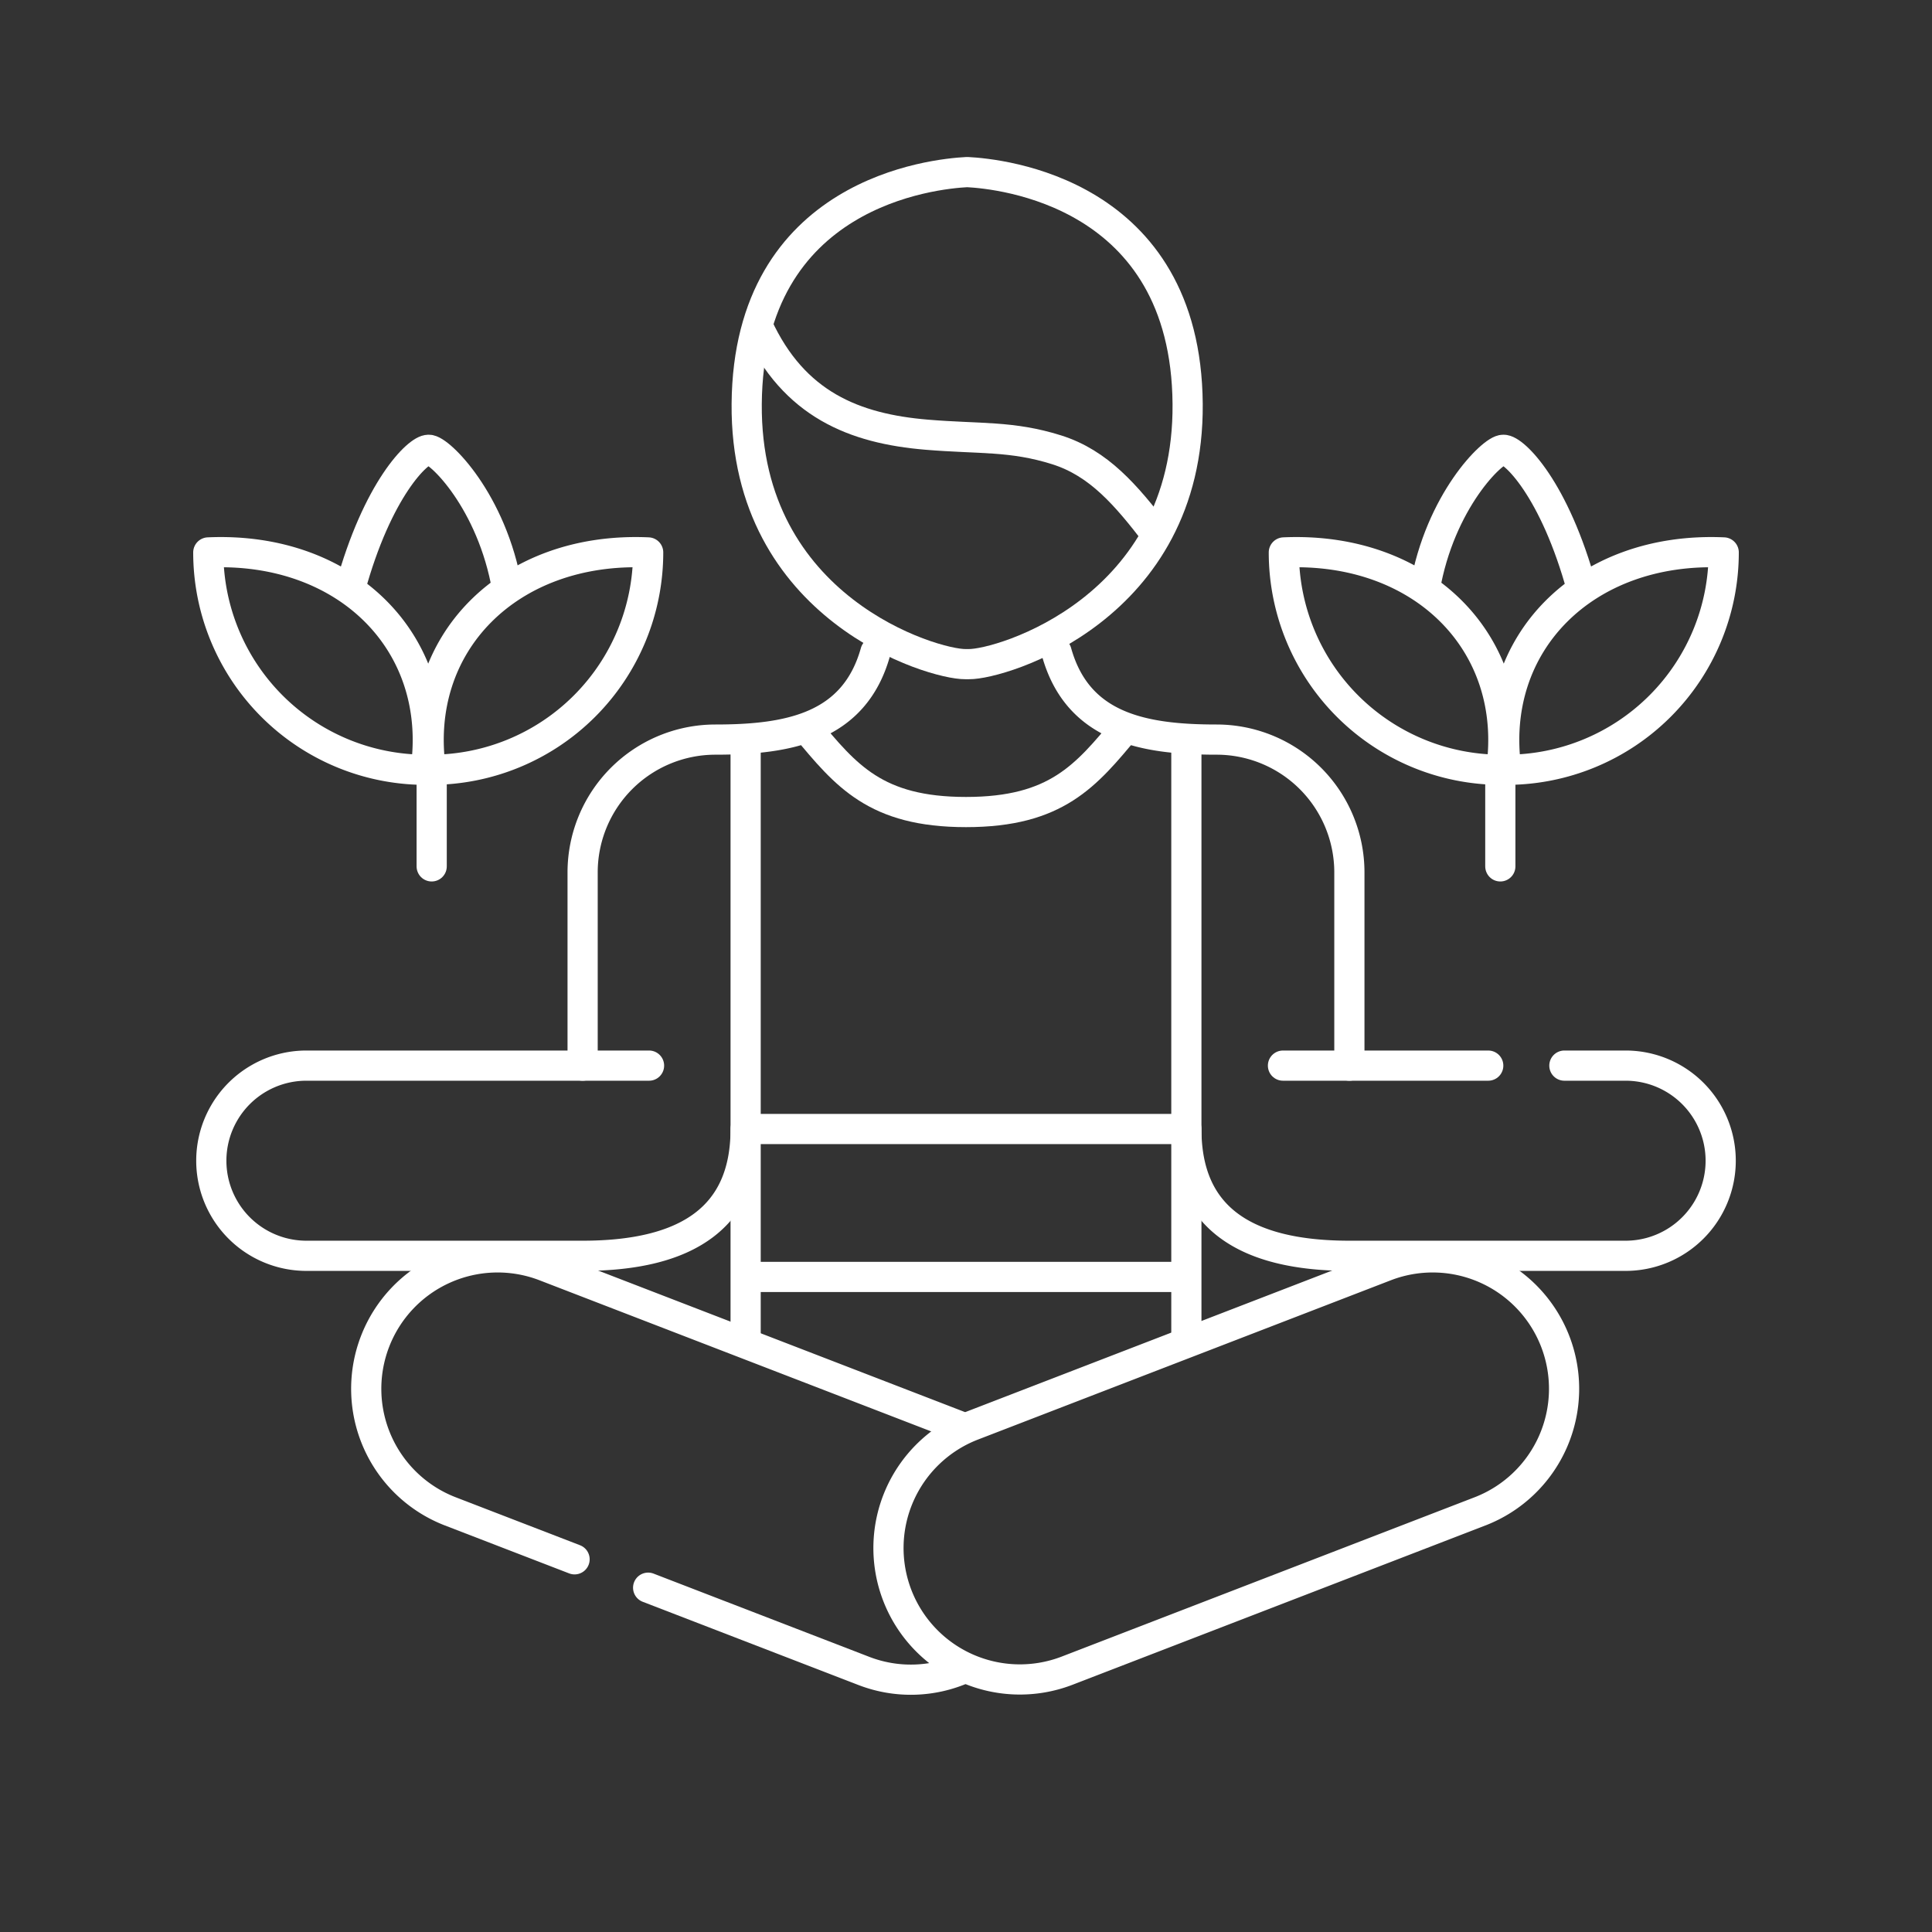 <?xml version="1.0" encoding="UTF-8"?> <svg xmlns="http://www.w3.org/2000/svg" id="Ebene_2" data-name="Ebene 2" viewBox="0 0 640 640"><rect x="0" y="0" width="640" height="640" fill="#333333" stroke="none"/><defs><style>.cls-1,.cls-2,.cls-3,.cls-4{fill:none;stroke:#fff;stroke-width:10px;}.cls-1,.cls-3{stroke-miterlimit:10;}.cls-2,.cls-4{stroke-linejoin:round;}.cls-3,.cls-4{stroke-linecap:round;}</style></defs><path class="cls-1" d="M320.348,57.012c.046,0,.138,0,.184,0,10.553.557,72.332,6.414,72.89,76.779.54,67.992-61.92,86.33-72.407,86.209-.314,0-.943,0-1.257,0-10.486.121-72.946-18.217-72.407-86.209.559-70.365,62.338-76.222,72.891-76.779.046,0,.138,0,.184,0"></path><path class="cls-2" d="M141,255c5.93-41.68-25.846-74.064-72-72A72,72,0,0,0,141,255Z"></path><path class="cls-2" d="M142.711,255c-5.93-41.68,25.847-74.064,72-72A72,72,0,0,1,142.711,255Z"></path><path class="cls-1" d="M353.3,553.507a43.528,43.528,0,0,1-31.337-81.219l137.177-52.927a43.528,43.528,0,0,1,31.337,81.219Z"></path><path class="cls-3" d="M214.707,525.946l71.432,27.561a43.179,43.179,0,0,0,33.212-.851"></path><path class="cls-3" d="M317.476,472.288,180.3,419.361a43.528,43.528,0,0,0-31.337,81.219l41.369,15.961"></path><path class="cls-2" d="M168,195c-5-29-22.524-46.156-26-46-3.476-.156-17,13-26,46"></path><line class="cls-4" x1="143" y1="255" x2="143" y2="287"></line><path class="cls-3" d="M247,374c0,29-19,42-54,42H101.5a31.5,31.5,0,0,1,0-63H215"></path><path class="cls-3" d="M393,374c0,29,19,42,54,42h91.5a31.5,31.5,0,0,0,0-63H518.224"></path><path class="cls-3" d="M193,353V289a44,44,0,0,1,44-44c24.3,0,46-4,53-29"></path><line class="cls-3" x1="247" y1="245" x2="247" y2="444"></line><path class="cls-1" d="M373,241c-13.207,15.886-23,28-53,28s-39.793-12.114-53-28"></path><path class="cls-2" d="M499,255c-5.93-41.68,25.846-74.064,72-72A72,72,0,0,1,499,255Z"></path><path class="cls-2" d="M497.289,255c5.93-41.68-25.847-74.064-72-72A72,72,0,0,0,497.289,255Z"></path><path class="cls-2" d="M472,195c5-29,22.524-46.156,26-46,3.476-.156,17,13,26,46"></path><line class="cls-4" x1="497" y1="255" x2="497" y2="287"></line><polyline class="cls-3" points="493 353 473.942 353 425 353"></polyline><path class="cls-3" d="M447,353V289a44,44,0,0,0-44-44c-24.3,0-46-4-53-29"></path><line class="cls-3" x1="393" y1="245" x2="393" y2="444"></line><line class="cls-1" x1="247" y1="374" x2="393" y2="374"></line><line class="cls-1" x1="247" y1="423" x2="393" y2="423"></line><path class="cls-1" d="M251,108c12,26,32,34,56,36,17.579,1.465,28.091.309,43,5,14.027,4.414,23,15,33,28"></path></svg> 